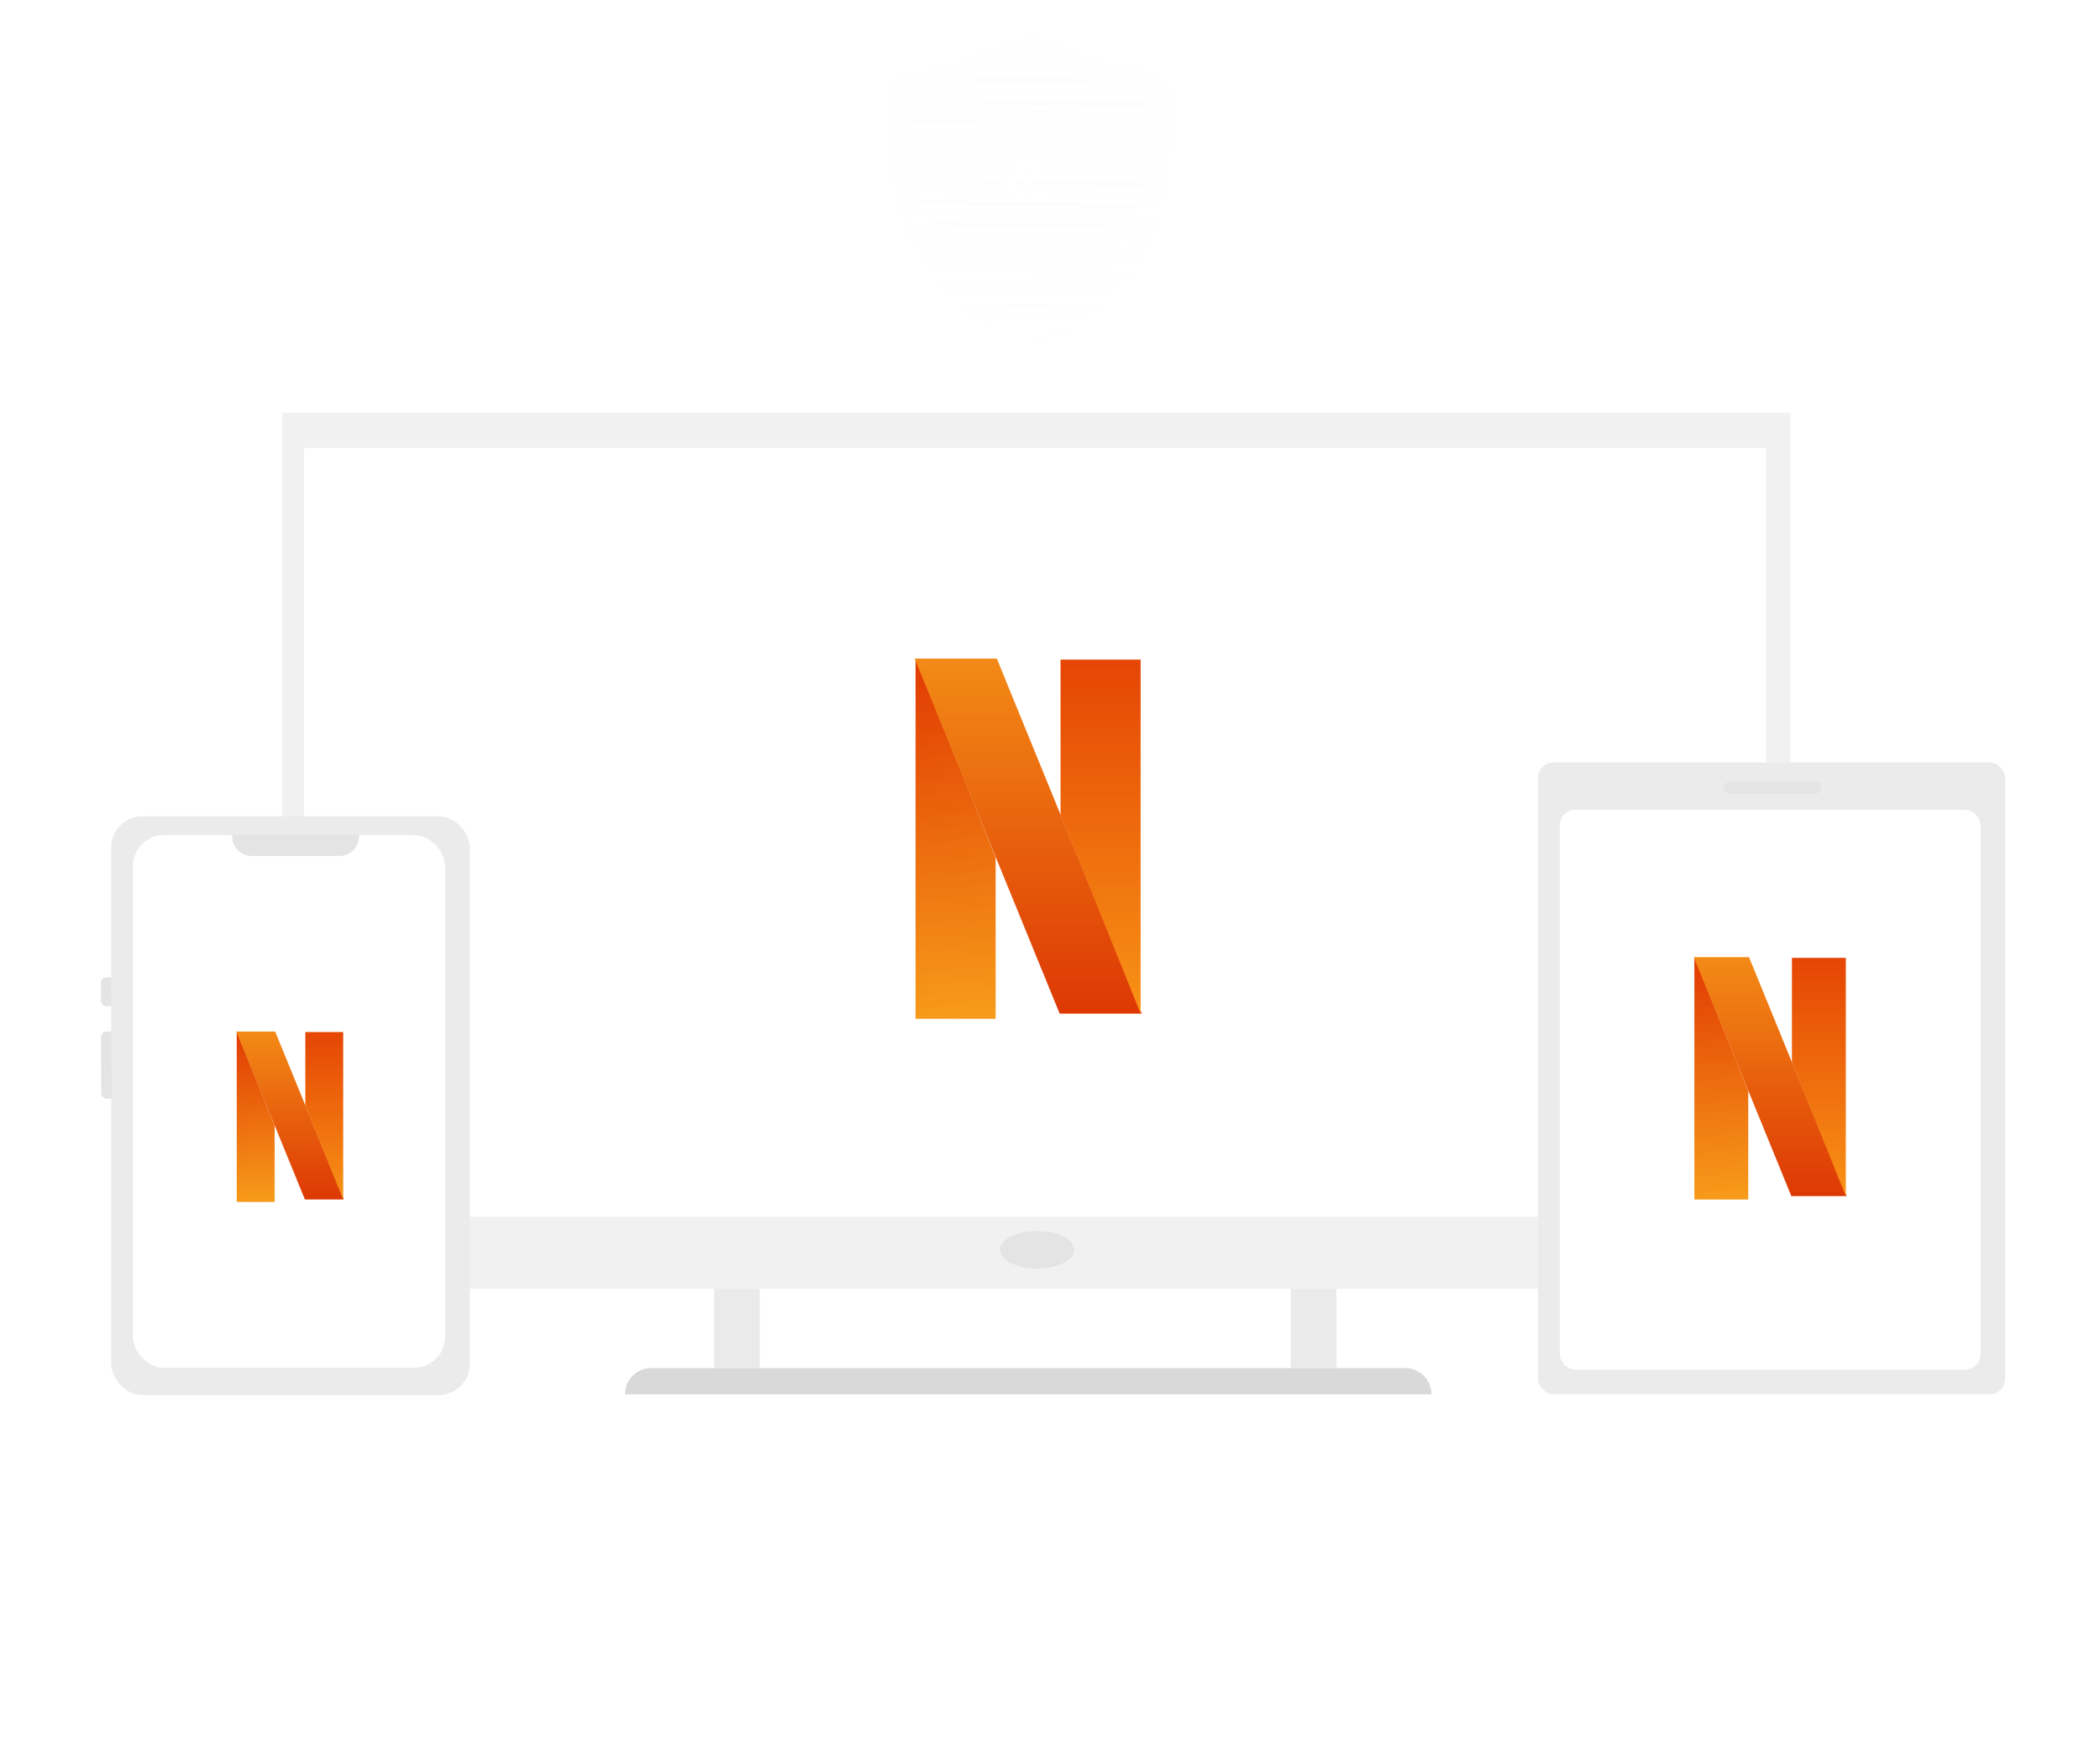 <svg width="645" height="539" fill="none" xmlns="http://www.w3.org/2000/svg"><g clip-path="url(#a)"><path d="M272.955 28.91c.257-3.66 3.151-6.444 6.775-7.008 4.493-.698 10.593-1.798 15.242-3.206 5.597-1.694 13.298-5.109 17.766-7.176a8.603 8.603 0 0 1 7.224 0c4.468 2.067 12.168 5.482 17.765 7.176 4.649 1.408 10.749 2.508 15.243 3.206 3.623.564 6.518 3.349 6.774 7.007 1.175 16.784.447 63.03-41.111 76.582a7.463 7.463 0 0 1-4.566 0c-41.558-13.552-42.286-59.798-41.112-76.582Z" fill="url(#b)"/><path d="M280.702 33.228c.21-3.005 2.588-5.293 5.565-5.756 3.691-.574 8.702-1.477 12.521-2.634 4.598-1.392 10.924-4.197 14.594-5.895a7.069 7.069 0 0 1 5.935 0c3.67 1.698 9.996 4.503 14.594 5.895 3.819 1.157 8.83 2.06 12.521 2.634 2.977.463 5.355 2.75 5.565 5.756.965 13.787.367 51.777-33.772 62.91a6.13 6.13 0 0 1-3.751 0c-34.139-11.133-34.737-49.123-33.772-62.91Z" fill="url(#c)"/><path d="M289.409 39.679c.159-2.272 1.957-4.002 4.207-4.352 2.792-.434 6.581-1.117 9.468-1.992 3.477-1.052 8.26-3.173 11.036-4.457a5.343 5.343 0 0 1 4.487 0c2.775 1.284 7.559 3.405 11.035 4.457 2.888.875 6.677 1.558 9.468 1.992 2.251.35 4.049 2.08 4.208 4.352.73 10.425.278 39.152-25.537 47.57a4.635 4.635 0 0 1-2.836 0c-25.814-8.418-26.266-37.144-25.536-47.57Z" fill="url(#d)"/><path fill="#F1F1F1" d="M86.663 126.795h463.233v269.011H86.663z"/><path fill="#fff" d="M93.368 137.548h449.096v236.147H93.368z"/><path fill="#EAEAEA" d="M219.327 395.805h14.015v24.346h-14.015zM396.451 395.805h14.015v24.346h-14.015z"/><path d="M191.959 428.186a8.034 8.034 0 0 1 8.035-8.035H431.61a8.035 8.035 0 0 1 8.035 8.035H191.959Z" fill="#D9D9D9"/><ellipse cx="318.549" cy="383.814" rx="11.387" ry="5.769" fill="#E4E4E4"/><g filter="url(#e)"><rect x="34.165" y="250.094" width="110.129" height="177.73" rx="9.545" fill="#EBEBEB"/></g><rect x="40.824" y="256.443" width="95.874" height="163.63" rx="9.545" fill="#fff"/><path d="M71.314 256.443h38.96v.395a6.04 6.04 0 0 1-6.041 6.041H77.356a6.04 6.04 0 0 1-6.042-6.041v-.395ZM34.222 300.115l.039 8.894-1.516.003a1.711 1.711 0 0 1-1.714-1.703l-.024-5.482a1.702 1.702 0 0 1 1.7-1.71l1.515-.002ZM34.257 316.787l.089 20.623-1.516.003a1.711 1.711 0 0 1-1.714-1.703l-.074-17.21a1.702 1.702 0 0 1 1.699-1.71l1.516-.003Z" fill="#E4E4E4"/><rect x="472.386" y="234.146" width="143.476" height="194.041" rx="4.772" fill="#EBEBEB"/><rect x="479.09" y="248.705" width="129.219" height="171.93" rx="4.772" fill="#fff"/><rect width="29.964" height="3.685" rx="1.843" transform="matrix(1 0 0 -1 529.415 243.751)" fill="#E4E4E4"/><path d="M520.412 293.95v74.427h16.553V335.03l-16.553-41.08Z" fill="url(#f)"/><path d="m550.196 367.32-29.964-73.37h16.976l29.964 73.37h-16.976Z" fill="url(#g)"/><path d="M550.377 326.24v-32.078h16.553v73.158l-16.553-41.08Z" fill="url(#h)"/><path d="M72.714 316.788v52.316H84.35v-23.441l-11.635-28.875Z" fill="url(#i)"/><path d="m93.65 368.361-21.063-51.573H84.52l21.062 51.573H93.65Z" fill="url(#j)"/><path d="M93.777 339.485v-22.548h11.635v51.424l-11.635-28.876Z" fill="url(#k)"/><path d="M281.205 202.248v110.613h24.601v-49.56l-24.601-61.053Z" fill="url(#l)"/><path d="m325.469 311.29-44.533-109.042h25.229l44.533 109.042h-25.229Z" fill="url(#m)"/><path d="M325.738 250.237v-47.675h24.601V311.29l-24.601-61.053Z" fill="url(#n)"/><path d="M320.322 56.805a4.192 4.192 0 0 1-1.794 2.284c-.91.557-1.986.752-3.007.557a4.143 4.143 0 0 1-2.593-1.643 4.287 4.287 0 0 1-.828-2.98c.083-.809.386-1.56.855-2.202l3.311 6.073c1.545-2.841 3.118-5.683 4.663-8.524-.138-.14-.304-.25-.469-.39-.028-.028-.028-.028-.056-.028-.11-.083-.248-.195-.386-.278-.027 0-.027-.028-.055-.028-.028-.028-.083-.056-.11-.084-.138-.083-.276-.167-.414-.222-.028-.028-.055-.028-.083-.056a3.827 3.827 0 0 0-.497-.223c-.027 0-.055-.028-.11-.028-.027 0-.055-.028-.083-.028a7.45 7.45 0 0 0-2.345-.445c-.855 0-1.71.167-2.483.473l-.883-1.616-2.289 1.282.938 1.755c-1.187 1.142-1.959 2.674-2.097 4.345a6.792 6.792 0 0 0 1.352 4.791 6.756 6.756 0 0 0 4.193 2.619c1.683.306 3.394 0 4.856-.92a6.884 6.884 0 0 0 2.979-3.983c.056-.167.083-.362.138-.529h-2.703v.028Zm-4.001-5.627c.359 0 .745.056 1.104.14-.386.696-.773 1.42-1.159 2.116l-1.159-2.117c.387-.083.8-.139 1.214-.139Z" fill="#fff"/></g><defs><linearGradient id="b" x1="316.339" y1="-55.654" x2="312.982" y2="137.212" gradientUnits="userSpaceOnUse"><stop stop-color="#FAFAFA" stop-opacity=".22"/><stop offset="1" stop-color="#FAFAFA" stop-opacity="0"/></linearGradient><linearGradient id="c" x1="316.341" y1="-36.239" x2="313.583" y2="122.197" gradientUnits="userSpaceOnUse"><stop stop-color="#FAFAFA" stop-opacity=".1"/><stop offset="1" stop-color="#FAFAFA" stop-opacity="0"/></linearGradient><linearGradient id="d" x1="316.363" y1="27.818" x2="316.368" y2="103.137" gradientUnits="userSpaceOnUse"><stop stop-color="#fff" stop-opacity=".12"/><stop offset="1" stop-color="#fff" stop-opacity=".02"/></linearGradient><linearGradient id="f" x1="520.412" y1="286.761" x2="528.689" y2="368.377" gradientUnits="userSpaceOnUse"><stop stop-color="#DF3100"/><stop offset="1" stop-color="#F79B1A"/></linearGradient><linearGradient id="g" x1="543.702" y1="293.95" x2="543.732" y2="381.033" gradientUnits="userSpaceOnUse"><stop stop-color="#F38A16"/><stop offset="1" stop-color="#D92901"/></linearGradient><linearGradient id="h" x1="558.653" y1="277.458" x2="558.653" y2="367.32" gradientUnits="userSpaceOnUse"><stop stop-color="#E13400"/><stop offset="1" stop-color="#F89216"/></linearGradient><linearGradient id="i" x1="72.714" y1="311.734" x2="78.532" y2="369.104" gradientUnits="userSpaceOnUse"><stop stop-color="#DF3100"/><stop offset="1" stop-color="#F79B1A"/></linearGradient><linearGradient id="j" x1="89.085" y1="316.788" x2="89.106" y2="378" gradientUnits="userSpaceOnUse"><stop stop-color="#F38A16"/><stop offset="1" stop-color="#D92901"/></linearGradient><linearGradient id="k" x1="99.594" y1="305.195" x2="99.594" y2="368.361" gradientUnits="userSpaceOnUse"><stop stop-color="#E13400"/><stop offset="1" stop-color="#F89216"/></linearGradient><linearGradient id="l" x1="281.205" y1="191.564" x2="293.505" y2="312.861" gradientUnits="userSpaceOnUse"><stop stop-color="#DF3100"/><stop offset="1" stop-color="#F79B1A"/></linearGradient><linearGradient id="m" x1="315.817" y1="202.248" x2="315.862" y2="331.671" gradientUnits="userSpaceOnUse"><stop stop-color="#F38A16"/><stop offset="1" stop-color="#D92901"/></linearGradient><linearGradient id="n" x1="338.039" y1="177.737" x2="338.039" y2="311.29" gradientUnits="userSpaceOnUse"><stop stop-color="#E13400"/><stop offset="1" stop-color="#F89216"/></linearGradient><clipPath id="a"><path fill="#fff" d="M0 0h645v539H0z"/></clipPath><filter id="e" x="32.353" y="248.886" width="113.754" height="181.354" filterUnits="userSpaceOnUse" color-interpolation-filters="sRGB"><feFlood flood-opacity="0" result="BackgroundImageFix"/><feColorMatrix in="SourceAlpha" values="0 0 0 0 0 0 0 0 0 0 0 0 0 0 0 0 0 0 127 0" result="hardAlpha"/><feOffset dy=".604"/><feGaussianBlur stdDeviation=".906"/><feComposite in2="hardAlpha" operator="out"/><feColorMatrix values="0 0 0 0 0.625 0 0 0 0 0.625 0 0 0 0 0.625 0 0 0 0.25 0"/><feBlend in2="BackgroundImageFix" result="effect1_dropShadow_19_38"/><feBlend in="SourceGraphic" in2="effect1_dropShadow_19_38" result="shape"/></filter></defs></svg>